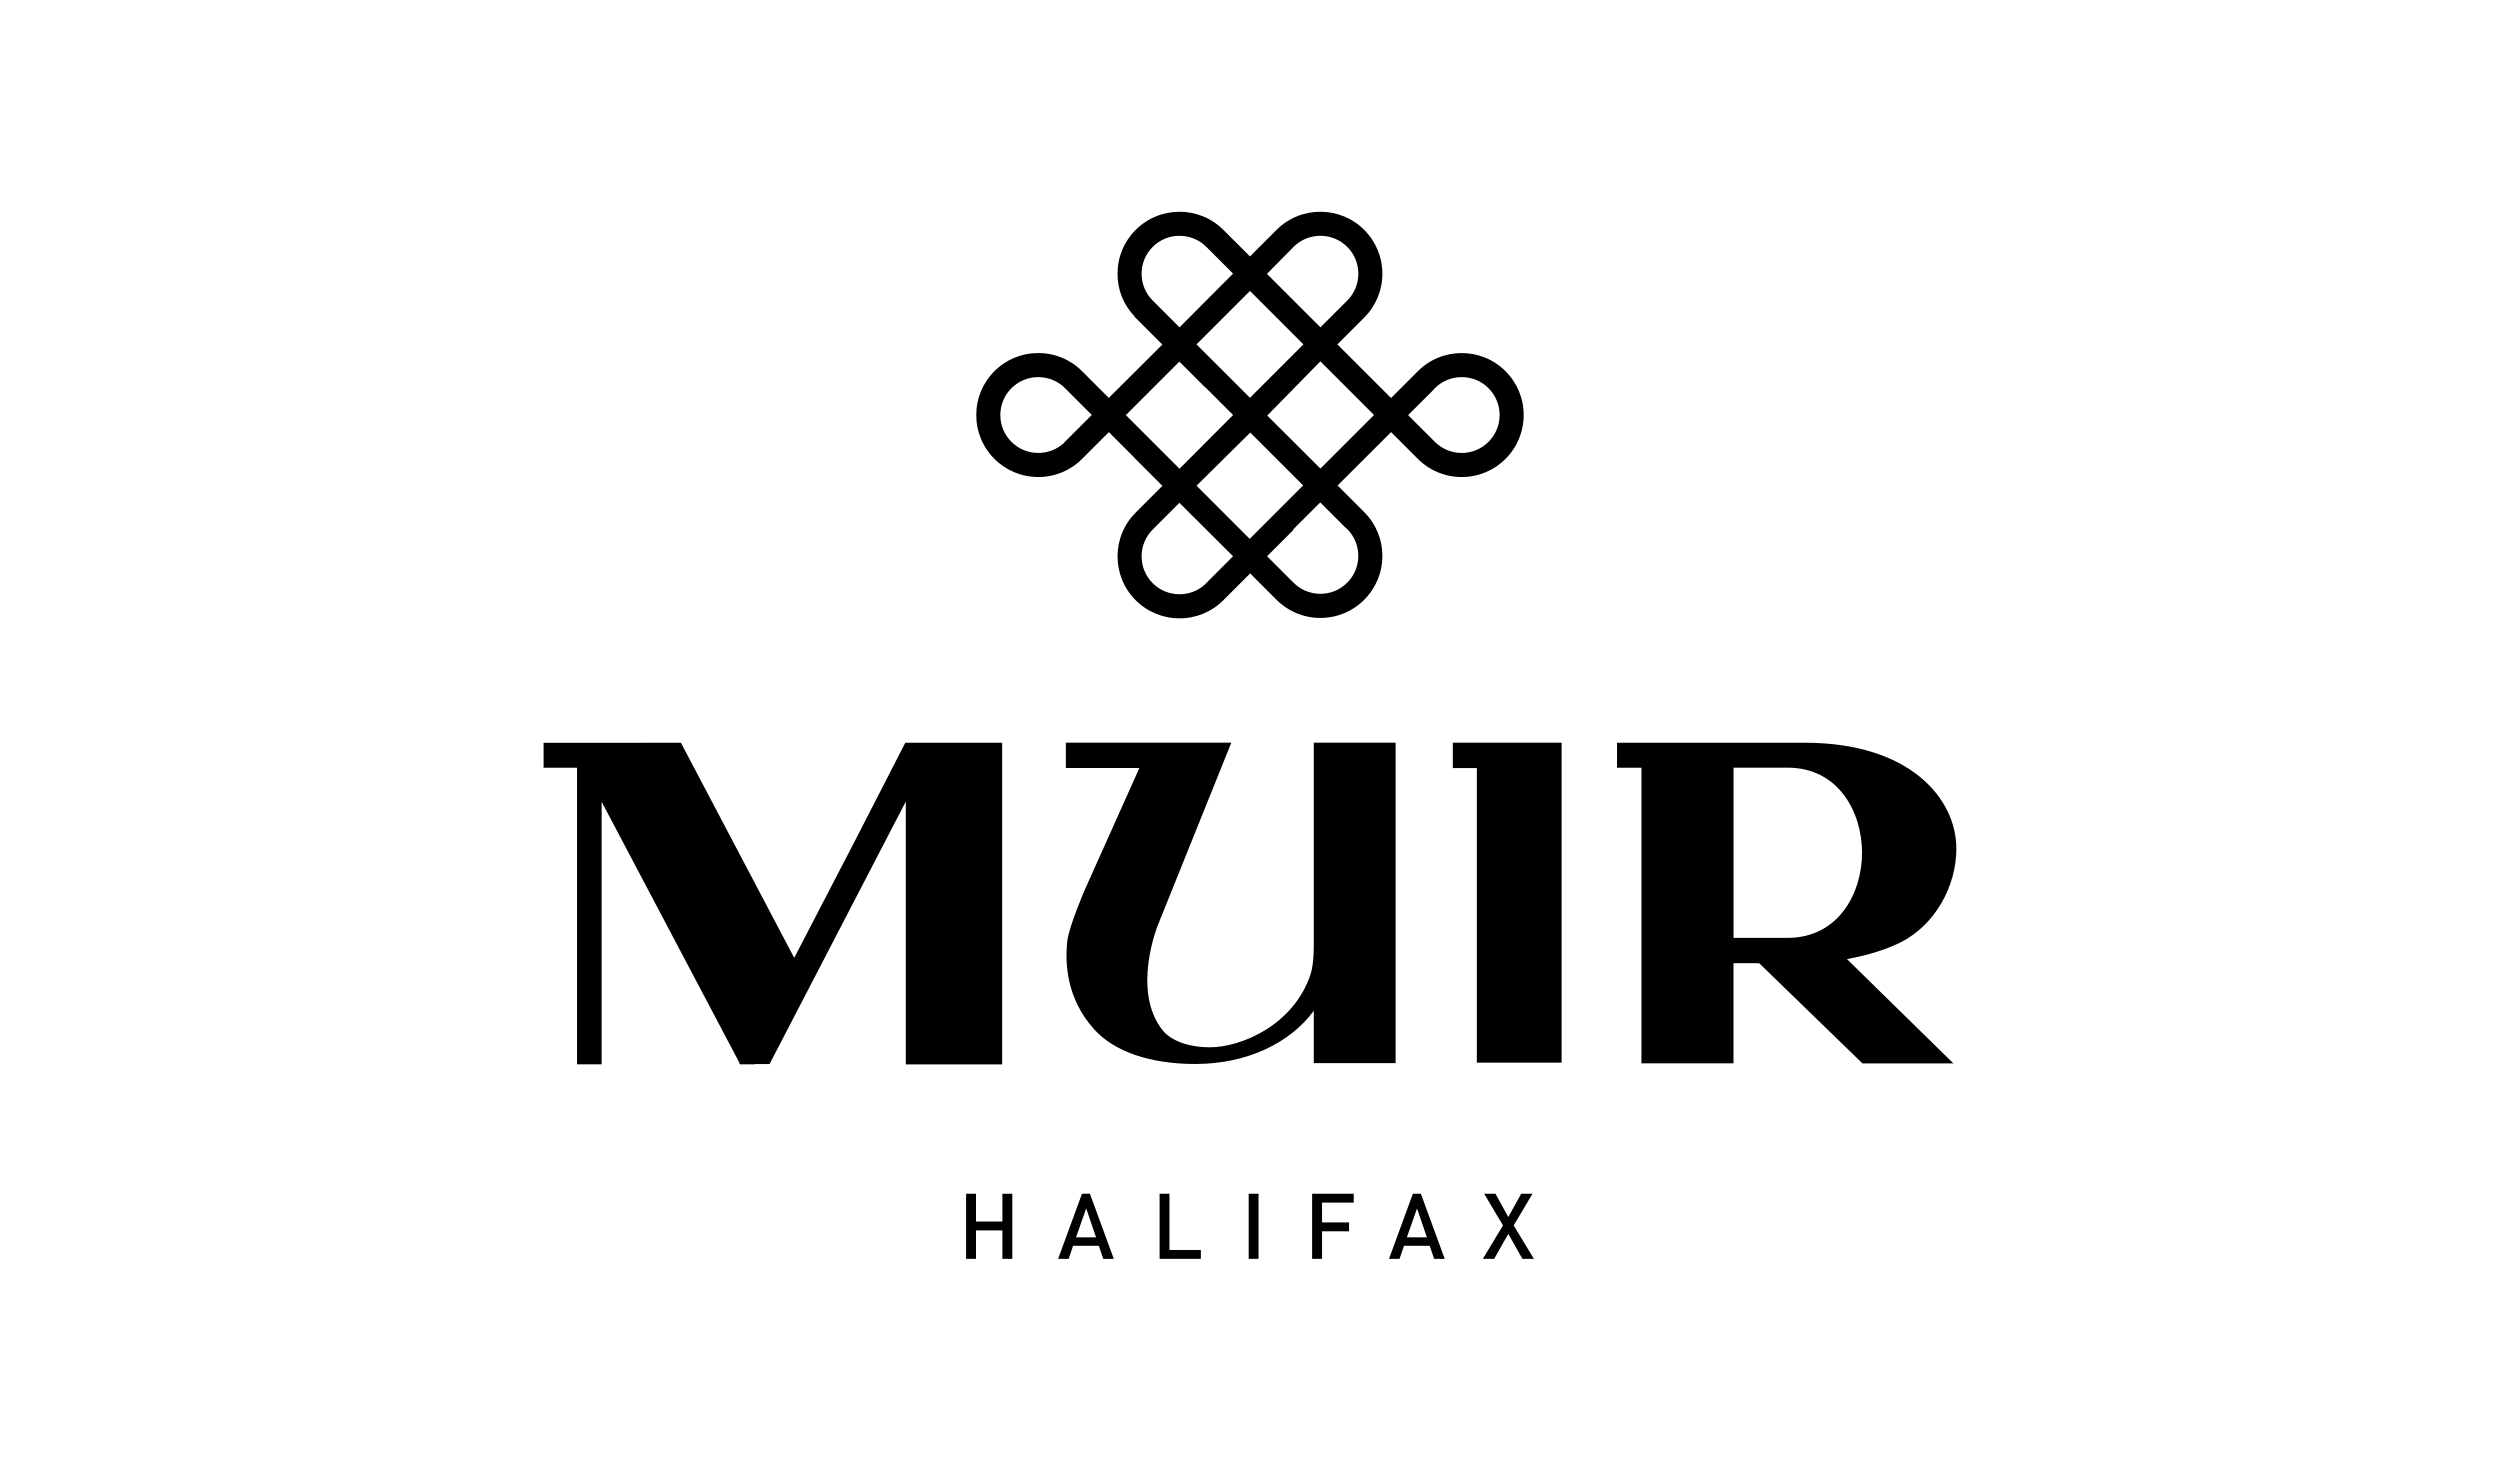 <?xml version="1.0" encoding="UTF-8"?>
<svg id="Layer_1" data-name="Layer 1" xmlns="http://www.w3.org/2000/svg" viewBox="0 0 481.89 283.46">
  <defs>
    <style>
      .cls-1 {
        fill: none;
      }
    </style>
  </defs>
  <g>
    <g>
      <polygon points="280.04 143.16 280.04 148.05 284.67 148.05 284.67 204.83 301.01 204.83 301.01 143.16 284.67 143.16 280.04 143.16"/>
      <path d="M253.24,181.85s.09,3.85-.65,6.04c-3.29,9.77-13.42,13.98-19.35,13.98-4.11,0-7.54-1.24-9.18-3.33-5.95-7.58-.94-20.07-.88-20.2l14.16-35.18h-31.89v4.88h14.17l-10.62,23.7s-2.94,6.9-3.25,9.5c-.52,4.33-.2,11.18,5.1,17.11,3.88,4.35,10.82,6.74,19.56,6.74,9.91,0,18.24-4.01,22.83-10.26v10.1h15.77v-61.77h-15.77v38.69Z"/>
      <polygon points="164.67 162.32 153.09 184.63 131.25 143.17 104.78 143.18 104.78 147.98 111.23 147.98 111.23 205.15 115.97 205.15 115.97 154.55 142.56 204.92 142.47 205.1 142.65 205.1 142.67 205.15 145.48 205.15 145.58 205.1 148.34 205.1 174.6 154.5 174.6 205.17 193.17 205.17 193.17 143.17 174.5 143.17 164.67 162.32"/>
      <path d="M366.46,181.59c6.57-3.36,10.64-10.8,10.64-17.99,0-9.72-9.02-20.43-29.16-20.43h-36.25v4.81h4.71v56.98h17.74v.05h0v-19.35h4.94c-.57.02-.46.03.04.03l19.88,19.29h17.53l-20.52-20.11c4.43-.78,8.19-2.12,10.45-3.28M344.55,180.78h-10.4v-32.81h10.4c9.92,0,14.37,8.68,14.37,16.41s-4.5,16.4-14.37,16.4"/>
    </g>
    <g>
      <polygon points="193.22 242.65 193.22 237.17 188.13 237.17 188.13 242.65 186.22 242.65 186.22 230.1 188.13 230.1 188.13 235.46 193.22 235.46 193.22 230.1 195.13 230.1 195.13 242.65 193.22 242.65"/>
      <path d="M212.66,242.65l-.86-2.52h-4.95l-.86,2.52h-2.03l4.6-12.55h1.53l4.6,12.55h-2.03ZM209.37,232.93l-1.96,5.57h3.86l-1.9-5.57Z"/>
      <polygon points="223.52 242.65 223.52 230.1 225.42 230.1 225.42 240.94 231.47 240.94 231.47 242.65 223.52 242.65"/>
      <rect x="240.69" y="230.1" width="1.9" height="12.55"/>
      <polygon points="254.83 231.81 254.83 235.63 260.04 235.63 260.04 237.34 254.83 237.34 254.83 242.65 252.92 242.65 252.92 230.1 260.94 230.1 260.94 231.81 254.83 231.81"/>
      <path d="M276.44,242.65l-.86-2.52h-4.95l-.86,2.52h-2.03l4.6-12.55h1.54l4.6,12.55h-2.03ZM273.14,232.93l-1.96,5.57h3.86l-1.9-5.57Z"/>
      <polygon points="293.46 242.65 290.73 237.84 288.01 242.65 285.83 242.65 289.71 236.21 286.08 230.1 288.26 230.1 290.73 234.59 293.22 230.1 295.4 230.1 291.77 236.21 295.67 242.65 293.46 242.65"/>
    </g>
    <path d="M290.2,71.55c-4.66-4.66-12.24-4.66-16.9,0l-5.17,5.17-10.34-10.34,5.17-5.17c2.26-2.26,3.5-5.26,3.5-8.45s-1.24-6.19-3.5-8.45c-4.66-4.66-12.24-4.66-16.9,0l-5.12,5.12-5.13-5.12c-4.66-4.66-12.24-4.66-16.9,0-2.26,2.26-3.5,5.25-3.5,8.45s1.16,5.98,3.27,8.21l-.04.04,5.41,5.41-10.32,10.28-5.15-5.15c-2.26-2.26-5.26-3.5-8.45-3.5s-6.19,1.24-8.45,3.5c-2.26,2.26-3.5,5.26-3.5,8.45s1.24,6.19,3.5,8.45c2.25,2.25,5.25,3.5,8.45,3.5s6.2-1.24,8.45-3.5l5.16-5.16,4.92,4.92-.02.02,5.42,5.42-5.15,5.15c-4.66,4.66-4.66,12.24,0,16.9,2.25,2.25,5.25,3.49,8.45,3.49s6.2-1.24,8.45-3.49l5.17-5.17,5.08,5.08c2.25,2.25,5.25,3.5,8.45,3.5s6.2-1.24,8.45-3.5c2.26-2.26,3.5-5.26,3.5-8.45s-1.24-6.19-3.5-8.45l-5.13-5.13,10.31-10.29,5.16,5.16c2.26,2.26,5.26,3.5,8.45,3.5s6.19-1.24,8.45-3.5c2.26-2.25,3.5-5.26,3.5-8.45s-1.24-6.19-3.5-8.45M276.45,74.96l.13-.13c1.38-1.38,3.21-2.14,5.17-2.14s3.79.76,5.17,2.14c1.38,1.38,2.14,3.22,2.14,5.17s-.76,3.79-2.14,5.17c-1.38,1.38-3.22,2.14-5.17,2.14s-3.79-.76-5.17-2.14l-5.16-5.15,4.82-4.81.2-.25h0ZM227.36,63.1l-5.17-5.17c-1.38-1.38-2.14-3.22-2.14-5.17s.76-3.79,2.14-5.17c1.38-1.38,3.22-2.14,5.17-2.14s3.79.76,5.17,2.14l5.15,5.15-10.32,10.36ZM254.48,90.28l-10.21-10.18,10.24-10.45,10.34,10.34-10.32,10.32-.05-.04ZM230.64,66.38l10.3-10.3,10.3,10.3-10.3,10.3-10.3-10.29ZM241,83.38l10.19,10.19-10.3,10.3-10.25-10.25,10.36-10.24ZM217.03,80l10.3-10.3,4.85,4.85.25.19,5.26,5.26-10.33,10.35-10.34-10.34h0s0-.01,0-.01ZM244.21,52.8l5.16-5.24c1.38-1.36,3.2-2.11,5.15-2.11s3.79.76,5.17,2.14c1.38,1.38,2.14,3.22,2.14,5.17s-.76,3.79-2.14,5.17l-5.17,5.17-10.3-10.3ZM237.68,107.22l-5.18,5.18-.17.2c-2.86,2.66-7.36,2.59-10.14-.19-1.38-1.38-2.14-3.22-2.14-5.17s.76-3.79,2.14-5.17l5.15-5.15,10.34,10.3ZM261.82,107.15c0,1.95-.76,3.79-2.14,5.17-1.38,1.38-3.21,2.14-5.17,2.14s-3.79-.76-5.17-2.14l-5.1-5.1,5.07-5.07-.07-.07,5.24-5.24,4.92,4.91.25.19.03.03c1.38,1.38,2.14,3.22,2.14,5.17M194.96,85.17c-1.38-1.38-2.14-3.22-2.14-5.17s.76-3.79,2.14-5.17c1.38-1.38,3.22-2.14,5.17-2.14s3.79.76,5.17,2.14l5.15,5.15-5.19,5.19-.16.2c-2.86,2.65-7.36,2.58-10.13-.2"/>
  </g>
  <rect class="cls-1" width="481.89" height="283.46"/>
</svg>